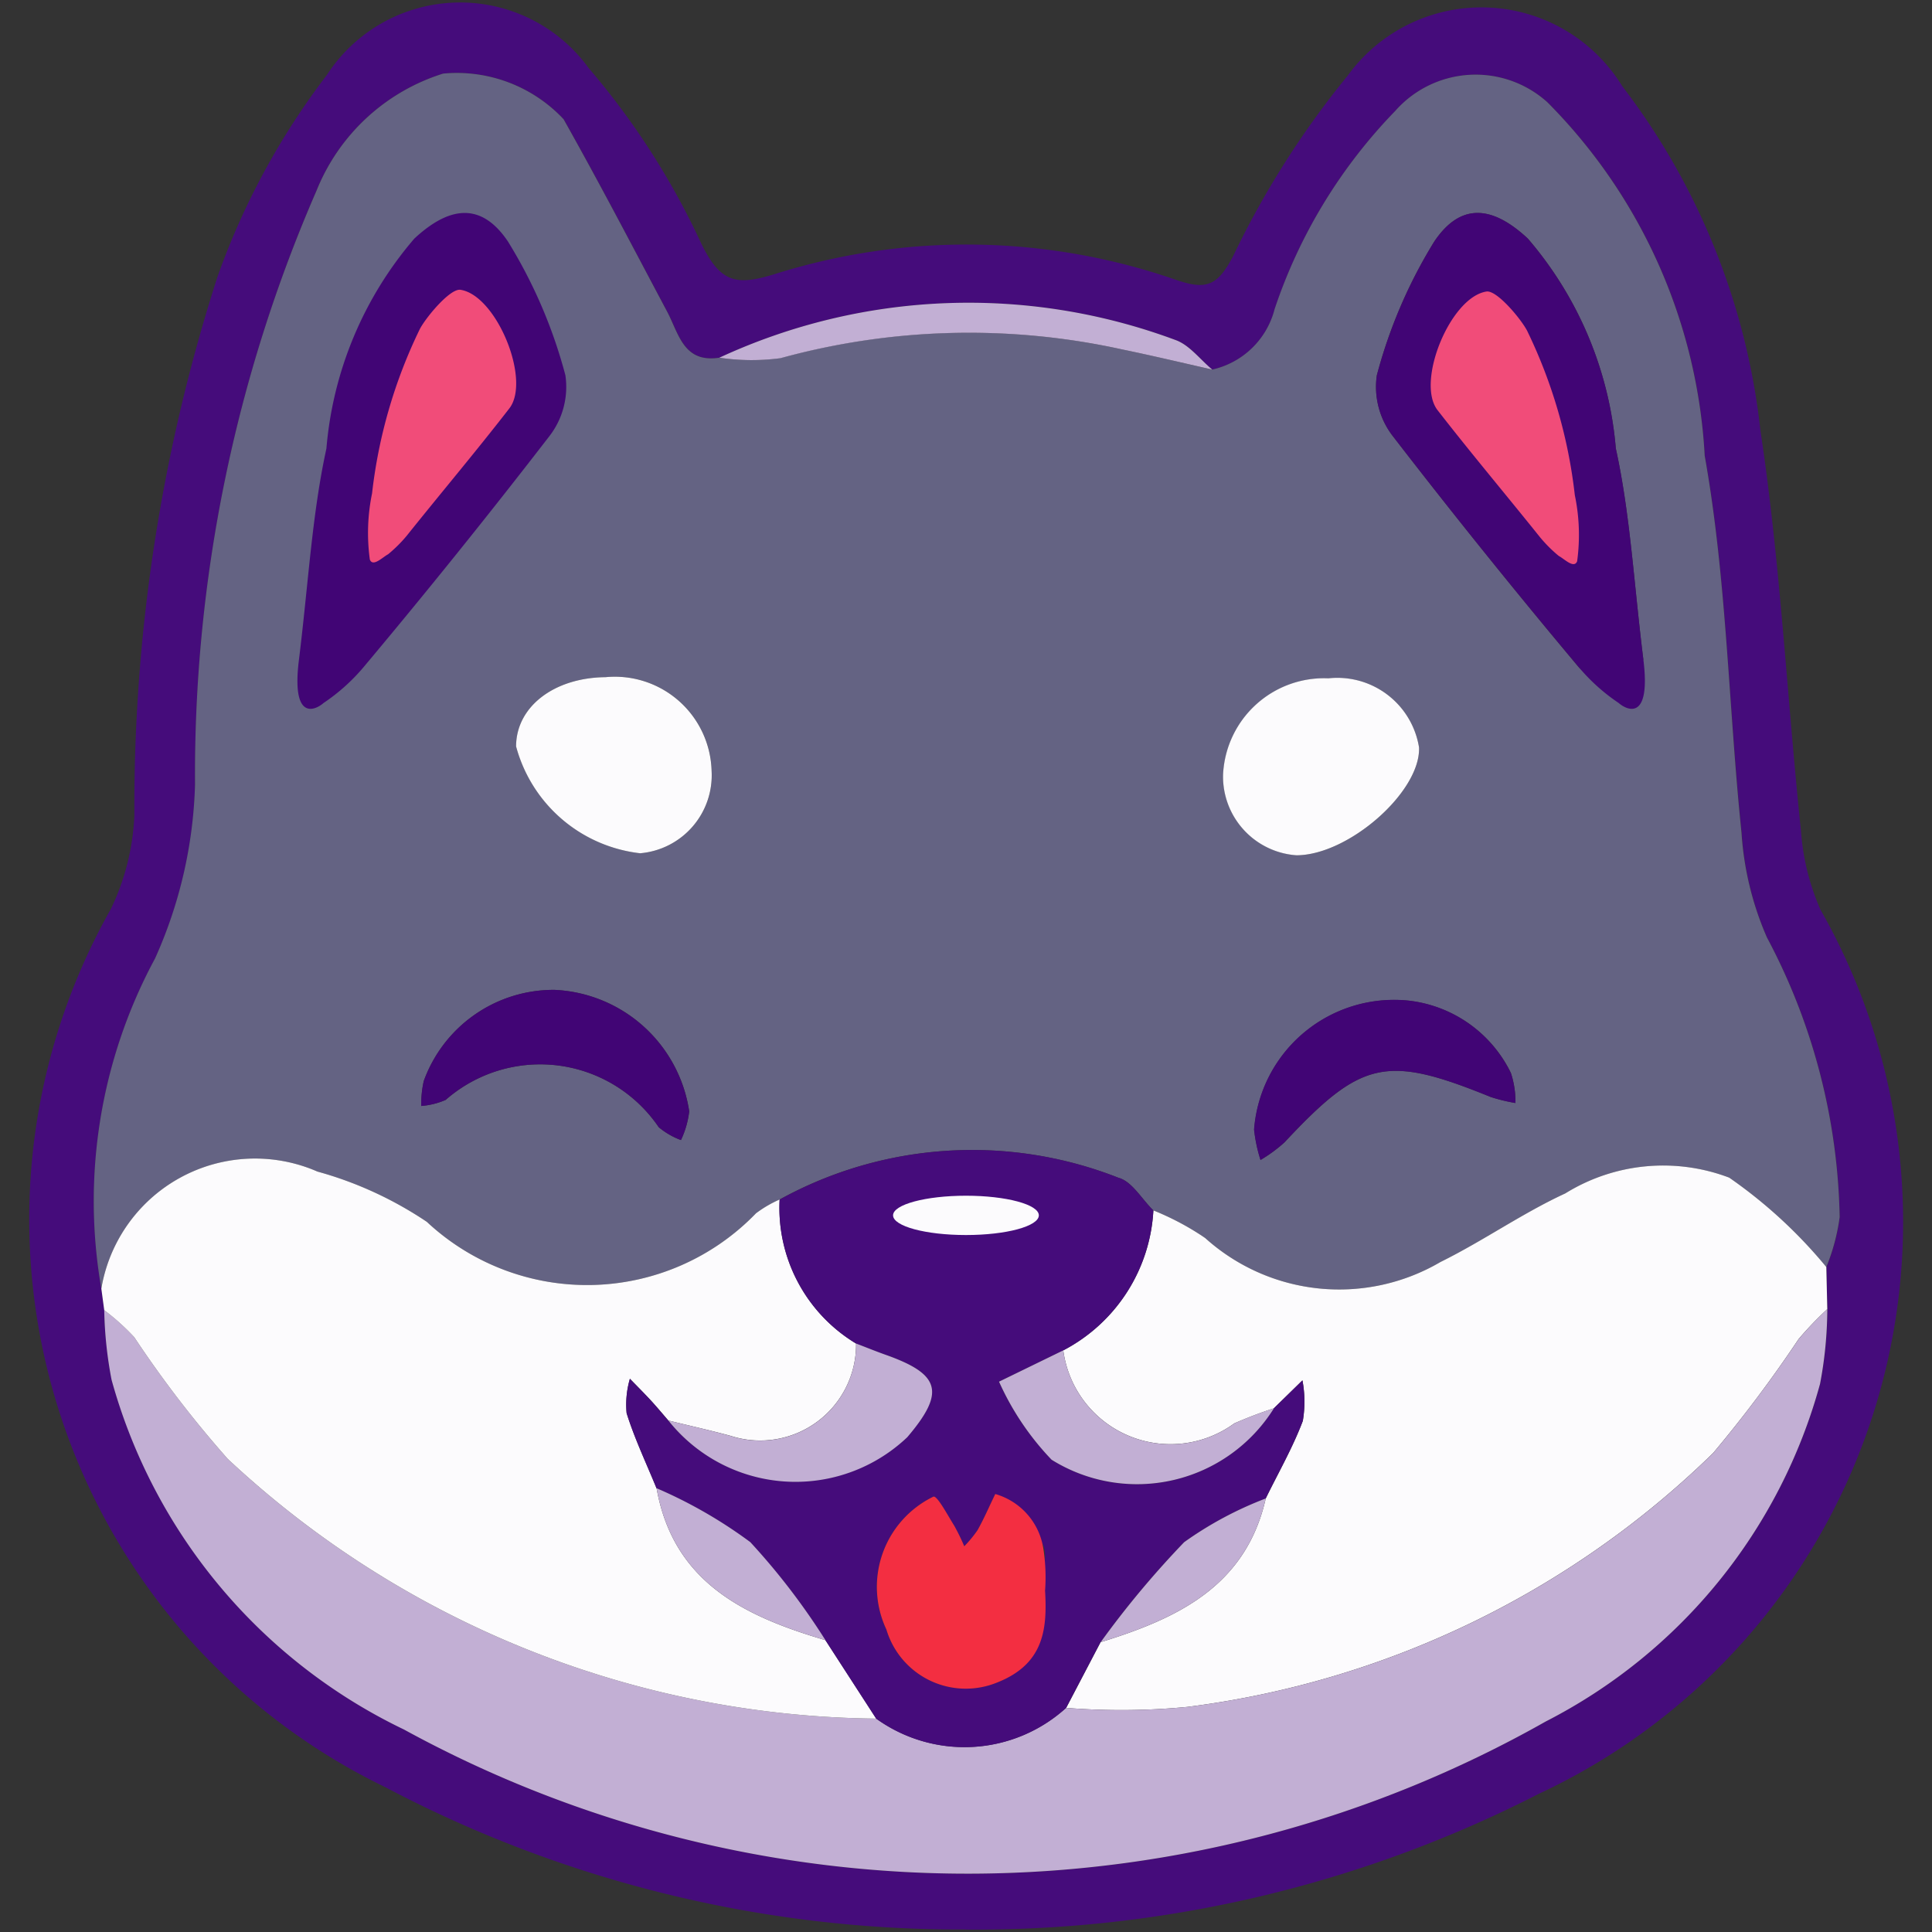 <svg width="40" height="40" fill="none" xmlns="http://www.w3.org/2000/svg"><rect width="100%" height="100%" fill="#333333" stroke="none"/><path d="M19.986 39.948A25.484 25.484 0 0 1 7.974 37a13.06 13.06 0 0 1-5.68-18.178c.294-.608.46-1.27.488-1.944a35.818 35.818 0 0 1 1.72-11.146 15.286 15.286 0 0 1 2.266-4.18 3.286 3.286 0 0 1 5.42-.142 15.677 15.677 0 0 1 2.328 3.626c.398.816.72.886 1.52.64a13.216 13.216 0 0 1 8.318.12c.632.216.856.116 1.18-.5a18.582 18.582 0 0 1 2.37-3.732 3.42 3.42 0 0 1 5.684.222 14.27 14.27 0 0 1 2.86 7.13c.414 2.744.55 5.53.84 8.294.04.56.176 1.11.404 1.626a13.066 13.066 0 0 1-5.826 18.3 25.614 25.614 0 0 1-11.88 2.814v-.002zM2.16 27.126c.008.484.06.966.152 1.442a11.392 11.392 0 0 0 6.054 7.24 24.305 24.305 0 0 0 23.638-.166 11.154 11.154 0 0 0 5.68-6.99c.098-.51.148-1.028.15-1.548l-.02-.872c.136-.33.23-.68.276-1.034a12.806 12.806 0 0 0-1.506-5.79 6.446 6.446 0 0 1-.524-2.166c-.272-2.6-.306-5.24-.764-7.806a11.238 11.238 0 0 0-3.256-7.318 2.22 2.22 0 0 0-3.152.18 10.808 10.808 0 0 0-2.496 4.1A1.719 1.719 0 0 1 25.1 7.652c-.254-.21-.476-.514-.766-.614a12.27 12.27 0 0 0-9.44.368c-.74.114-.838-.498-1.08-.954-.708-1.332-1.404-2.67-2.144-3.984a3.028 3.028 0 0 0-2.496-.944 4.162 4.162 0 0 0-2.62 2.422A30.28 30.28 0 0 0 4.04 16.24a9.326 9.326 0 0 1-.828 3.604A10.576 10.576 0 0 0 2.1 26.68l.06.446z" fill="#450C7B"/><path d="M2.098 26.68a10.576 10.576 0 0 1 1.112-6.836 9.385 9.385 0 0 0 .828-3.604A30.278 30.278 0 0 1 6.554 3.946a4.164 4.164 0 0 1 2.62-2.422 3.028 3.028 0 0 1 2.494.944c.74 1.314 1.436 2.652 2.144 3.984.242.456.338 1.068 1.08.954.42.062.844.066 1.264.008a14.73 14.73 0 0 1 7.084-.178c.62.126 1.238.276 1.856.416a1.72 1.72 0 0 0 1.294-1.254 10.807 10.807 0 0 1 2.496-4.1 2.218 2.218 0 0 1 3.152-.18 11.24 11.24 0 0 1 3.256 7.318c.458 2.566.492 5.204.762 7.806.048.746.226 1.48.526 2.166a12.81 12.81 0 0 1 1.506 5.79c-.048.356-.14.702-.276 1.034a9.987 9.987 0 0 0-2.01-1.85 3.851 3.851 0 0 0-3.394.326c-.89.41-1.704.986-2.584 1.42a4.146 4.146 0 0 1-4.872-.496 5.675 5.675 0 0 0-1.072-.572c-.24-.232-.442-.602-.724-.676a8.261 8.261 0 0 0-7.014.45 2.446 2.446 0 0 0-.49.286 4.86 4.86 0 0 1-6.816.176 7.768 7.768 0 0 0-2.264-1.04 3.228 3.228 0 0 0-4.474 2.424zm31.926-13.026c-.198-1.588-.272-3.002-.57-4.368a7.646 7.646 0 0 0-1.82-4.346c-.732-.68-1.388-.754-1.936.056-.532.86-.934 1.796-1.192 2.774a1.67 1.67 0 0 0 .336 1.266 151.147 151.147 0 0 0 3.854 4.79c.278.256.588.472.92.648l.408-.82zM9.388 4.948a2.28 2.28 0 0 0-.694.834c-.51.832-.862 1.012-1.074 1.94-.434 1.912-.722 3.854-.976 5.8-.036.288-.224.598-.058.91.262-.164.508-.354.732-.57 1.394-1.638 2.388-3.66 3.76-5.316a.604.604 0 0 0 .1-.508 3.855 3.855 0 0 0-1.15-2.994c-.194-.192-.242.074-.64-.096zm3.148 9.072c-1.07.01-1.852.616-1.85 1.434a3.014 3.014 0 0 0 2.568 2.212 1.62 1.62 0 0 0 1.48-1.706 2.004 2.004 0 0 0-2.198-1.94zm14.31 3.688c1.08-.006 2.566-1.314 2.534-2.232a1.712 1.712 0 0 0-1.876-1.43 2.094 2.094 0 0 0-2.18 2 1.634 1.634 0 0 0 1.522 1.66v.002zm-15.37 2.786a2.86 2.86 0 0 0-2.702 1.888c-.038.17-.055.342-.052.516.175-.014.346-.056.506-.126a2.966 2.966 0 0 1 4.41.566c.137.114.293.204.46.266a1.9 1.9 0 0 0 .172-.594 2.956 2.956 0 0 0-2.794-2.516zm17.69.224a2.908 2.908 0 0 0-3.2 2.668c.022.214.066.426.132.63a3.04 3.04 0 0 0 .496-.364c1.594-1.706 2.106-1.82 4.27-.94.166.054.34.096.512.126a1.902 1.902 0 0 0-.094-.624 2.69 2.69 0 0 0-2.118-1.496h.002z" fill="#646383"/><path d="M23.88 25.06c.376.152.736.342 1.072.572a4.146 4.146 0 0 0 4.872.496c.88-.434 1.694-1.01 2.584-1.42a3.847 3.847 0 0 1 3.394-.326 9.977 9.977 0 0 1 2.01 1.85l.02.872c-.21.195-.409.402-.594.62a26.78 26.78 0 0 1-1.77 2.36 18.98 18.98 0 0 1-10.89 5.256c-.832.08-1.67.086-2.504.02l.712-1.36c1.58-.488 3.006-1.15 3.42-2.976.26-.534.56-1.054.768-1.606a2.37 2.37 0 0 0-.008-.84l-.592.58c-.278.09-.55.194-.82.312a2.24 2.24 0 0 1-3.54-1.512 3.48 3.48 0 0 0 1.866-2.9v.002z" fill="#FCFBFD"/><path d="M22.074 35.36c.834.066 1.672.06 2.506-.02a18.98 18.98 0 0 0 10.888-5.254 27.08 27.08 0 0 0 1.77-2.36c.186-.22.384-.426.594-.622a8.372 8.372 0 0 1-.15 1.548 11.15 11.15 0 0 1-5.68 6.99 24.309 24.309 0 0 1-23.638.166 11.391 11.391 0 0 1-6.054-7.24 8.388 8.388 0 0 1-.152-1.442c.224.166.432.354.622.56a22.955 22.955 0 0 0 1.936 2.52 19.944 19.944 0 0 0 13.426 5.376 3.128 3.128 0 0 0 3.932-.224v.002z" fill="#C2AFD4"/><path d="M18.14 35.582a19.944 19.944 0 0 1-13.424-5.376 22.87 22.87 0 0 1-1.936-2.52 4.635 4.635 0 0 0-.622-.56l-.06-.446a3.227 3.227 0 0 1 4.474-2.424c.806.222 1.57.574 2.264 1.04a4.86 4.86 0 0 0 6.816-.176c.151-.114.316-.21.49-.286a3.278 3.278 0 0 0 1.582 2.982 1.986 1.986 0 0 1-2.596 1.912c-.426-.116-.86-.212-1.29-.318-.12-.14-.24-.282-.366-.42-.14-.15-.286-.296-.43-.444a1.91 1.91 0 0 0-.068.712c.166.53.408 1.036.62 1.554.348 1.956 1.828 2.654 3.496 3.146l1.052 1.624h-.002z" fill="#FCFBFD"/><path d="M25.099 7.652c-.62-.14-1.236-.288-1.86-.416a14.73 14.73 0 0 0-7.08.18 4.52 4.52 0 0 1-1.266-.01 12.27 12.27 0 0 1 9.44-.368c.29.1.512.404.766.614z" fill="#C2AFD4"/><path d="M17.723 27.816a3.277 3.277 0 0 1-1.582-2.98 8.26 8.26 0 0 1 7.014-.452c.28.074.484.444.724.676a3.481 3.481 0 0 1-1.868 2.9l-1.33.646a5.708 5.708 0 0 0 1.09 1.616 3.339 3.339 0 0 0 4.604-1.066l.59-.576c.052.276.054.56.008.838-.208.552-.506 1.072-.768 1.606-.6.228-1.168.532-1.69.906a19.24 19.24 0 0 0-1.73 2.07l-.712 1.36a3.128 3.128 0 0 1-3.934.222l-1.05-1.624a14.044 14.044 0 0 0-1.558-2.03 9.58 9.58 0 0 0-1.94-1.116c-.21-.516-.452-1.024-.618-1.554-.022-.24 0-.48.068-.712.144.148.29.294.43.446.126.136.244.28.366.42a3.367 3.367 0 0 0 4.946.342c.788-.924.692-1.3-.43-1.698-.212-.074-.42-.16-.63-.24zm3.874 5c0-.348.102-.684-.02-.864a7.938 7.938 0 0 0-.972-1.02c-.12.252-.234.508-.368.75-.08.12-.172.23-.274.332a4.053 4.053 0 0 0-.206-.424c-.138-.218-.352-.626-.432-.604a2.076 2.076 0 0 0-.974 2.752 1.715 1.715 0 0 0 2.294 1.096c.968-.382.996-1.236.952-2.018z" fill="#450C7B"/><path d="M34.024 13.654c.16 1.28-.334 1.056-.512.9a3.947 3.947 0 0 1-.814-.728 151.164 151.164 0 0 1-3.856-4.79 1.666 1.666 0 0 1-.336-1.266c.26-.98.66-1.914 1.192-2.774.548-.81 1.204-.738 1.934-.056a7.633 7.633 0 0 1 1.822 4.346c.3 1.366.372 2.78.57 4.368zm-1.36-2.742c.076-.038-.442-.496-.366-.532-.536-1.388-.454-2.362-1.04-3.728a.44.44 0 0 0-.51-.284 1.652 1.652 0 0 0-.678 2.234c.758.848 1.286 1.552 2.054 2.39.116.152.244.292.386.42l.152-.5h.002z" fill="#410575"/><path d="M12.537 14.02a2.004 2.004 0 0 1 2.196 1.94 1.62 1.62 0 0 1-1.48 1.706 3.013 3.013 0 0 1-2.568-2.212c0-.818.78-1.424 1.852-1.434zm14.309 3.688a1.634 1.634 0 0 1-1.524-1.664 2.093 2.093 0 0 1 2.181-2 1.713 1.713 0 0 1 1.877 1.432c.032.918-1.456 2.226-2.534 2.232z" fill="#FCFBFD"/><path d="M11.477 20.494a2.956 2.956 0 0 1 2.792 2.516 1.9 1.9 0 0 1-.17.594 1.571 1.571 0 0 1-.46-.266 2.968 2.968 0 0 0-4.412-.566c-.16.07-.331.112-.506.126a2.165 2.165 0 0 1 .052-.516 2.86 2.86 0 0 1 2.704-1.888zm17.688.222a2.693 2.693 0 0 1 2.116 1.5c.066.2.098.41.094.62a3.479 3.479 0 0 1-.512-.124c-2.164-.88-2.676-.766-4.27.94a3.04 3.04 0 0 1-.496.364 3.266 3.266 0 0 1-.134-.63 2.908 2.908 0 0 1 3.2-2.67h.002z" fill="#410575"/><path d="M26.376 29.156a3.342 3.342 0 0 1-4.604 1.066 5.699 5.699 0 0 1-1.088-1.616l1.33-.648a2.24 2.24 0 0 0 3.542 1.512c.268-.12.54-.222.82-.314zM22.788 34c.526-.73 1.104-1.42 1.728-2.07a7.477 7.477 0 0 1 1.69-.906c-.414 1.826-1.84 2.488-3.42 2.976h.002zm-5.064-6.184c.21.08.42.166.63.24 1.12.4 1.218.774.43 1.7a3.361 3.361 0 0 1-4.946-.346c.43.106.862.202 1.29.32a1.986 1.986 0 0 0 2.596-1.914zm-4.13 2.996a9.69 9.69 0 0 1 1.94 1.116c.58.628 1.1 1.308 1.556 2.03-1.668-.492-3.148-1.19-3.496-3.146z" fill="#C2AFD4"/><path d="M21.638 32.948c.044.78-.024 1.504-.992 1.886a1.715 1.715 0 0 1-2.294-1.096 2.076 2.076 0 0 1 .974-2.752c.08-.022.294.386.432.604.076.138.146.28.206.424.1-.102.192-.214.274-.332.136-.242.246-.5.368-.75a1.396 1.396 0 0 1 .99 1.098c.05.302.064.61.04.918h.002z" fill="#F32E41"/><path d="M32.653 11.62c-.064.162-.268-.052-.378-.108a2.87 2.87 0 0 1-.386-.384c-.712-.888-1.428-1.738-2.126-2.636-.454-.584.264-2.34 1.012-2.456.224-.036.76.622.856.84a10.46 10.46 0 0 1 .974 3.376c.094.45.11.912.048 1.368z" fill="#F14C79"/><path d="M6.758 9.286a7.646 7.646 0 0 1 1.82-4.346c.732-.68 1.388-.754 1.936.056.532.86.934 1.796 1.192 2.774a1.666 1.666 0 0 1-.336 1.266 151.048 151.048 0 0 1-3.854 4.79 3.98 3.98 0 0 1-.816.728c-.178.156-.672.38-.51-.9.196-1.588.27-3.002.568-4.368zm.944 2.128c.142-.129.27-.27.386-.422.77-.838 1.568-1.57 2.326-2.42a1.78 1.78 0 0 0-.696-2.336.904.904 0 0 0-.764.416c-.584 1.366-.504 2.34-1.04 3.728.076.036-.228.472-.152.508.052.168-.11.36-.06.526z" fill="#410575"/><path d="M7.657 11.584c.062.164.268-.052.378-.108.14-.116.27-.244.386-.384.71-.888 1.428-1.738 2.124-2.636.454-.584-.262-2.34-1.01-2.456-.224-.036-.76.624-.856.84a10.456 10.456 0 0 0-.976 3.376 4.05 4.05 0 0 0-.046 1.368z" fill="#F14C79"/><path d="M20 25.57c.832 0 1.508-.182 1.508-.408 0-.224-.676-.406-1.508-.406-.834 0-1.51.182-1.51.406 0 .226.676.408 1.51.408z" fill="#FCFBFD"/></svg>